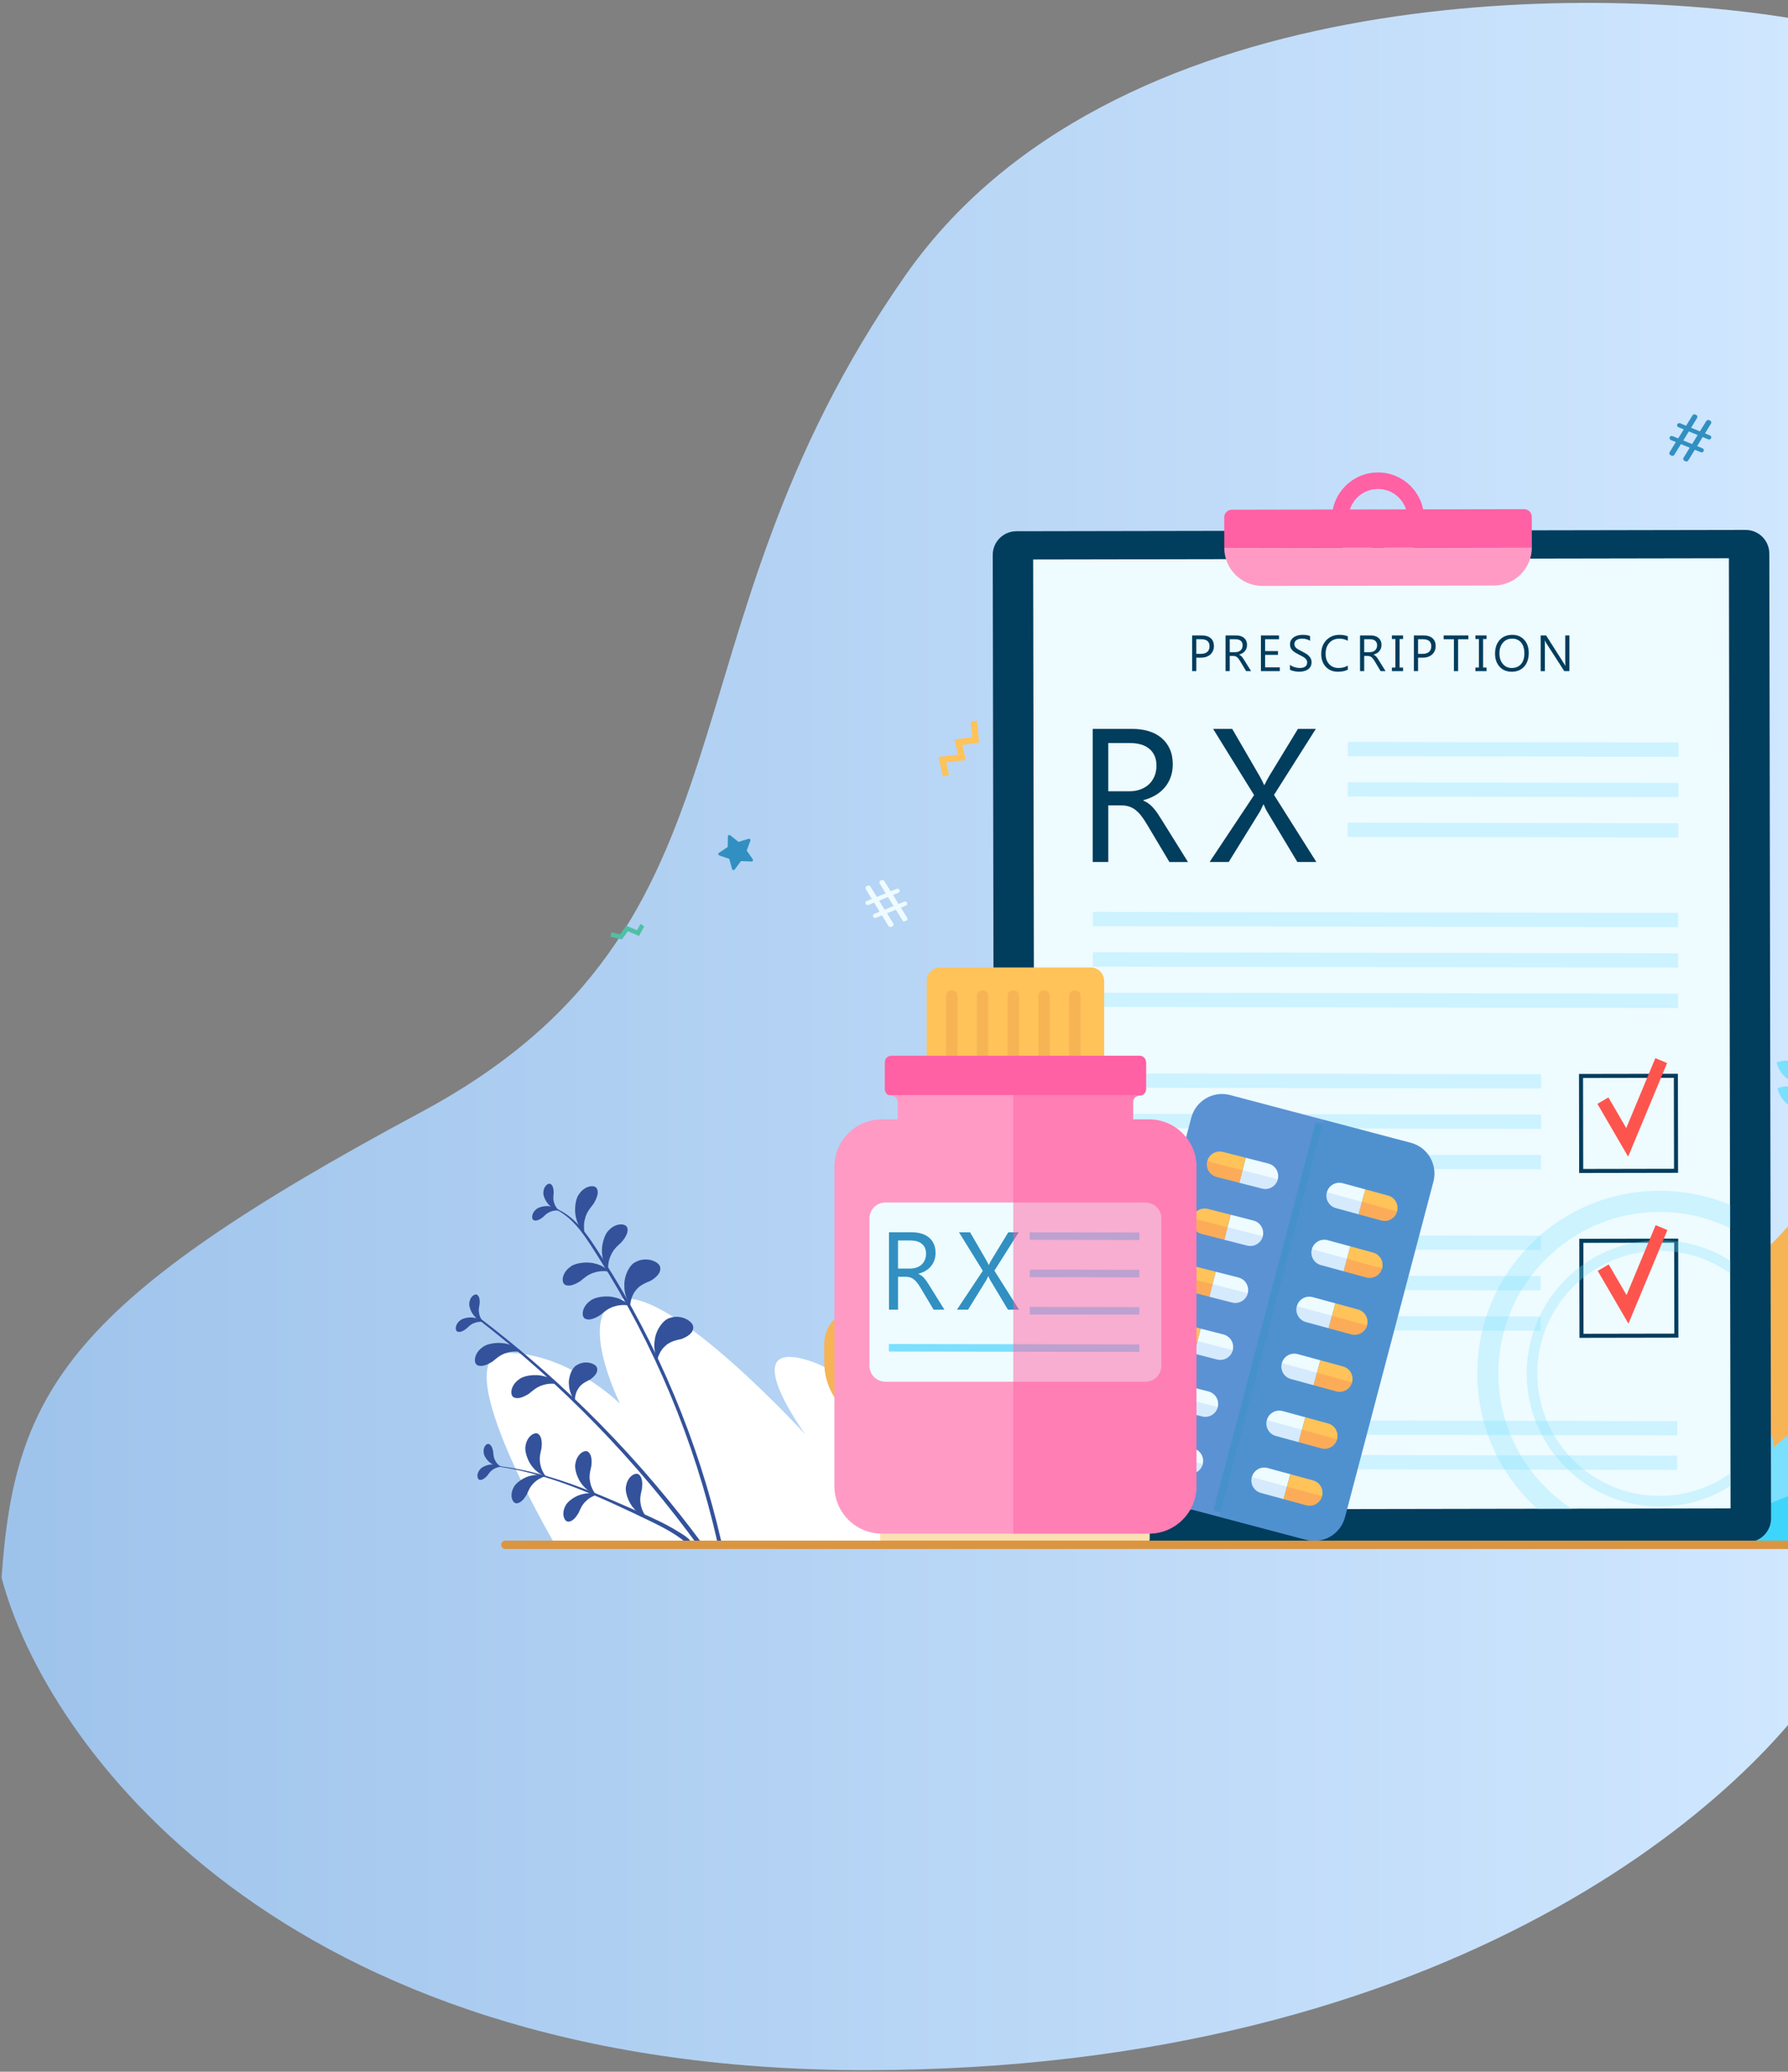 <svg width="561" height="650" viewBox="0 0 561 650" fill="none" xmlns="http://www.w3.org/2000/svg">
  <rect x="0" y="0" width="561" height="650" fill="#808080" stroke="none"/>
  <path
    d="M284 86.498C348 -5.102 497 -5.335 563.5 5.998L576 520.5C551.333 563.5 455.9 649.5 271.5 649.5C87.1 649.5 14 546.5 0.5 495C4.5 436 22 408 132 349C242 290 204 200.998 284 86.498Z"
    fill="url(#paint0_linear_2363_193)" />
  <g clip-path="url(#clip0_2363_193)">
    <path
      d="M315.223 484.203C309.145 476.313 275.822 434.035 254.096 426.99C230.113 419.214 252.717 450.1 252.717 450.1C252.717 450.1 210.17 403.503 194.558 407.706C180.244 411.557 194.558 440.439 194.558 440.439C194.558 440.439 178.439 424.446 158.889 424.446C139.339 424.446 172.18 481.168 173.925 484.203H315.223Z"
      fill="white" />
    <path
      d="M304.404 382.856L304.554 375.078C304.554 369.31 300.158 364.633 294.737 364.633C281.075 364.633 269.998 376.419 269.998 390.955V401.582C269.998 406.238 267.529 410.282 263.91 412.309C260.621 414.151 258.61 417.834 258.61 421.788V427.391C258.61 433.457 261.285 439.119 265.734 442.917C268.335 445.137 269.998 448.548 269.998 452.372V460.307C269.998 469.078 276.682 476.189 284.925 476.189H289.63C297.873 476.189 304.557 469.078 304.557 460.307C303.205 449.229 306.484 442.836 310.268 439.18C315.832 433.806 319.089 426.249 319.089 418.253V417.131C319.089 408.693 315.431 400.795 309.314 395.421C306.613 393.051 304.409 389.178 304.409 382.856H304.404Z"
      fill="#F7B455" />
    <path
      d="M187.821 394.555C205.205 421.745 217.892 451.953 225.145 484.042L226.336 483.723C219.112 452.304 206.51 422.152 189.155 394.99C185.123 388.677 180.766 381.188 173.216 378.725C173.071 378.678 173.015 378.9 173.152 378.952C180.049 381.555 184.045 388.653 187.819 394.555H187.821Z"
      fill="#33529B" />
    <path
      d="M220.955 485.166C201.529 458.709 177.912 434.256 149.831 412.989C149.552 412.778 149.172 413.266 149.454 413.483C176.088 433.987 199.649 458.2 219.476 485.562L220.952 485.166H220.955Z"
      fill="#33529B" />
    <path
      d="M186.232 377.689C185.784 378.348 184.071 380.067 183.568 382.326C182.891 384.47 183.426 387.151 183.483 387.056C183.613 387.109 181.502 385.322 180.843 382.479C179.989 379.753 180.587 375.97 181.649 374.716C183.483 371.884 186.688 371.596 187.31 372.969C187.972 374.334 187.134 376.189 186.232 377.689Z"
      fill="#33529B" />
    <path
      d="M182.074 401.963C182.722 401.501 184.406 399.753 186.649 399.204C188.776 398.486 191.461 398.967 191.369 399.025C191.424 399.154 189.598 397.074 186.746 396.47C184.008 395.667 180.242 396.34 179.011 397.43C176.22 399.323 175.996 402.538 177.38 403.135C178.755 403.768 180.592 402.894 182.071 401.963H182.074Z"
      fill="#33529B" />
    <path
      d="M188.349 412.599C188.997 412.137 190.681 410.39 192.924 409.841C195.048 409.123 197.736 409.603 197.644 409.661C197.699 409.791 195.873 407.711 193.021 407.106C190.283 406.304 186.517 406.977 185.286 408.067C182.495 409.96 182.271 413.175 183.655 413.771C185.031 414.405 186.867 413.531 188.346 412.599H188.349Z"
      fill="#33529B" />
    <path
      d="M165.963 437.275C166.611 436.813 168.295 435.066 170.538 434.517C172.662 433.799 175.35 434.279 175.258 434.337C175.314 434.467 173.487 432.387 170.636 431.782C167.897 430.98 164.131 431.653 162.9 432.743C160.109 434.636 159.885 437.851 161.269 438.447C162.645 439.081 164.482 438.207 165.96 437.275H165.963Z"
      fill="#33529B" />
    <path
      d="M154.528 427.181C155.176 426.719 156.86 424.972 159.103 424.423C161.227 423.705 163.915 424.185 163.823 424.244C163.878 424.373 162.052 422.293 159.2 421.688C156.462 420.886 152.696 421.559 151.465 422.649C148.674 424.542 148.45 427.757 149.834 428.353C151.209 428.987 153.046 428.113 154.525 427.181H154.528Z"
      fill="#33529B" />
    <path
      d="M195.014 389.728C194.468 390.308 192.505 391.734 191.653 393.885C190.649 395.894 190.755 398.628 190.826 398.544C190.944 398.618 189.142 396.519 188.939 393.605C188.525 390.778 189.711 387.136 190.958 386.067C193.216 383.559 196.426 383.781 196.824 385.235C197.262 386.687 196.142 388.389 195.016 389.728H195.014Z"
      fill="#33529B" />
    <path
      d="M204.243 401.793C203.466 402.205 200.754 402.954 199.389 404.987C197.844 406.798 197.646 409.891 197.749 409.828C197.894 409.96 195.815 406.842 195.904 403.503C195.712 400.17 197.689 396.617 199.433 395.957C202.659 394.13 206.789 395.759 207.126 397.554C207.516 399.362 205.861 400.779 204.243 401.79V401.793Z"
      fill="#33529B" />
    <path
      d="M213.955 420.064C213.119 420.341 210.32 420.621 208.634 422.395C206.807 423.918 206.093 426.938 206.206 426.893C206.328 427.048 204.802 423.625 205.45 420.349C205.822 417.029 208.365 413.861 210.194 413.505C213.681 412.246 217.476 414.55 217.51 416.377C217.592 418.224 215.721 419.343 213.955 420.067V420.064Z"
      fill="#33529B" />
    <path
      d="M185.215 432.791C184.606 433.172 182.442 433.934 181.449 435.666C180.295 437.226 180.31 439.755 180.392 439.699C180.519 439.8 178.65 437.382 178.531 434.66C178.186 431.96 179.591 428.956 180.972 428.32C183.491 426.649 186.944 427.739 187.321 429.181C187.74 430.63 186.475 431.876 185.215 432.789V432.791Z"
      fill="#33529B" />
    <path
      d="M170.251 381.968C170.614 381.667 171.534 380.558 172.836 380.136C174.062 379.618 175.672 379.785 175.622 379.824C175.661 379.898 174.489 378.747 172.776 378.515C171.12 378.161 168.923 378.724 168.243 379.423C166.674 380.666 166.682 382.577 167.526 382.868C168.366 383.182 169.415 382.585 170.251 381.97V381.968Z"
      fill="#33529B" />
    <path
      d="M173.735 374.203C173.719 374.676 173.403 376.083 173.864 377.374C174.201 378.662 175.319 379.839 175.316 379.773C175.398 379.76 173.774 379.533 172.544 378.316C171.252 377.218 170.356 375.133 170.493 374.166C170.517 372.163 172.035 371.004 172.781 371.495C173.542 371.97 173.711 373.166 173.732 374.203H173.735Z"
      fill="#33529B" />
    <path
      d="M146.292 416.905C146.655 416.604 147.575 415.496 148.877 415.073C150.103 414.556 151.716 414.722 151.663 414.762C151.702 414.836 150.53 413.685 148.816 413.453C147.161 413.099 144.963 413.661 144.283 414.361C142.715 415.604 142.723 417.515 143.567 417.805C144.407 418.119 145.456 417.523 146.292 416.905Z"
      fill="#33529B" />
    <path
      d="M150.495 409.07C150.44 409.54 150.01 410.915 150.366 412.24C150.598 413.552 151.613 414.817 151.618 414.751C151.7 414.743 150.1 414.384 148.975 413.069C147.778 411.871 147.056 409.717 147.269 408.764C147.457 406.769 149.064 405.737 149.768 406.288C150.49 406.824 150.559 408.03 150.495 409.068V409.07Z"
      fill="#33529B" />
    <path
      d="M153.913 459.846C171.663 461.794 188.196 469.641 204.111 477.296C214.843 482.457 214.303 483.927 216.487 484.695C216.841 484.819 217.196 484.434 217.022 484.093C216.182 482.425 213.976 481.295 212.442 480.337C210.655 479.221 208.792 478.233 206.897 477.312C202.846 475.343 198.69 473.569 194.56 471.772C186.161 468.116 177.625 464.679 168.749 462.351C163.883 461.076 158.934 460.155 153.921 459.703C153.829 459.696 153.816 459.838 153.911 459.849L153.913 459.846Z"
      fill="#33529B" />
    <path
      d="M169.911 454.334C169.795 455.062 169.036 457.182 169.505 459.272C169.782 461.336 171.287 463.372 171.297 463.271C171.426 463.266 168.951 462.601 167.281 460.479C165.491 458.531 164.5 455.123 164.898 453.653C165.32 450.554 167.892 449.047 168.954 449.952C170.045 450.834 170.074 452.721 169.911 454.334Z"
      fill="#33529B" />
    <path
      d="M185.547 459.939C185.431 460.668 184.672 462.787 185.141 464.878C185.418 466.942 186.923 468.977 186.933 468.877C187.062 468.871 184.588 468.206 182.917 466.084C181.127 464.136 180.136 460.728 180.534 459.258C180.956 456.159 183.528 454.652 184.59 455.557C185.681 456.439 185.71 458.326 185.547 459.939Z"
      fill="#33529B" />
    <path
      d="M201.436 467.033C201.32 467.761 200.561 469.881 201.03 471.972C201.307 474.036 202.812 476.071 202.823 475.97C202.952 475.965 200.477 475.3 198.806 473.178C197.017 471.23 196.026 467.822 196.424 466.352C196.845 463.253 199.418 461.746 200.48 462.651C201.571 463.533 201.6 465.42 201.436 467.033Z"
      fill="#33529B" />
    <path
      d="M165.243 468.963C165.565 468.362 166.187 466.377 167.697 465.097C169.052 463.732 171.294 463.072 171.247 463.151C171.339 463.228 169.147 462.336 166.73 462.964C164.324 463.399 161.699 465.358 161.172 466.662C159.754 469.183 160.811 471.73 162.099 471.656C163.396 471.616 164.469 470.241 165.246 468.961L165.243 468.963Z"
      fill="#33529B" />
    <path
      d="M181.507 474.733C181.828 474.131 182.45 472.146 183.961 470.866C185.315 469.501 187.558 468.841 187.51 468.921C187.603 468.997 185.41 468.105 182.993 468.733C180.59 469.169 177.962 471.127 177.435 472.431C176.02 474.952 177.074 477.499 178.363 477.425C179.659 477.386 180.732 476.011 181.51 474.73L181.507 474.733Z"
      fill="#33529B" />
    <path
      d="M152.854 463.029C153.136 462.694 153.787 461.53 154.904 460.926C155.935 460.247 157.432 460.128 157.39 460.173C157.437 460.234 156.177 459.381 154.578 459.458C153.01 459.413 151.101 460.295 150.598 461.044C149.375 462.438 149.705 464.18 150.522 464.304C151.341 464.449 152.195 463.729 152.854 463.029Z"
      fill="#33529B" />
    <path
      d="M154.73 455.372C154.794 455.805 154.741 457.138 155.379 458.239C155.903 459.358 157.116 460.242 157.105 460.181C157.176 460.155 155.658 460.221 154.335 459.318C152.975 458.534 151.81 456.784 151.773 455.881C151.46 454.052 152.648 452.74 153.41 453.065C154.185 453.369 154.535 454.432 154.73 455.375V455.372Z"
      fill="#33529B" />
    <path
      d="M557.52 392.79C566.884 377.721 568.631 359.521 568.447 346.909C568.249 333.218 565.795 322.966 565.769 322.863L566.446 322.617C566.47 322.72 568.945 333.046 569.145 346.83C569.332 359.566 567.564 377.953 558.087 393.21L557.517 392.79H557.52Z"
      fill="#7BE0FD" />
    <path
      d="M564.204 333.759C562.008 332.55 559.552 332.481 557.449 333.355C558.005 335.693 559.481 337.792 561.676 339.001C563.872 340.21 566.328 340.278 568.431 339.405C567.875 337.069 566.399 334.968 564.204 333.759Z"
      fill="#7BE0FD" />
    <path
      d="M564.446 341.852C562.251 340.643 559.795 340.575 557.691 341.449C558.247 343.787 559.723 345.886 561.919 347.095C564.114 348.304 566.57 348.372 568.673 347.498C568.117 345.162 566.641 343.061 564.446 341.852Z"
      fill="#7BE0FD" />
    <path
      d="M491.699 483.832C491.699 483.832 502.86 414.26 508.253 406.68C515.703 396.203 524.967 428.348 525.42 425.523C529.687 398.843 528.793 365.191 548.752 360.091C560.098 357.193 548.001 385.222 549.411 392.447C550.821 399.669 569.693 373.883 581.316 360.241C592.938 346.6 600.057 354.125 593.318 370.676C586.803 386.679 563.2 405.431 568.484 407.039C573.768 408.646 603.393 386.349 607.858 394.566C613.331 404.642 567.696 422.425 572.273 424.431C576.851 426.437 598.594 417.006 598.594 425.03C598.594 433.054 568.552 435.06 569.335 438.531C570.6 444.151 589.47 429.765 590.946 437.56C592.453 445.534 565.329 446.139 566.275 452.373C566.821 455.958 573.652 452.207 574.888 457.132C577.705 468.366 534.963 484.112 534.963 484.112L491.702 483.834L491.699 483.832Z"
      fill="#F7B455" />
    <path
      d="M525.894 483.829C525.894 483.829 542.501 457.286 550.631 452.183C559.294 446.746 552.913 462.668 552.913 462.668C552.913 462.668 570.426 441.01 575.478 445.254C580.533 449.499 576.108 454.599 576.108 454.599C576.108 454.599 592.09 449.536 595.086 455.393C599.69 464.389 573.37 472.4 573.37 472.4C573.37 472.4 584.723 472.073 582.747 478.239C579.764 487.538 525.894 483.832 525.894 483.832V483.829Z"
      fill="#3ED5FC" />
    <path
      d="M595.09 455.392C592.093 449.537 576.112 454.597 576.112 454.597C576.112 454.597 580.536 449.495 575.482 445.253C570.427 441.009 556.345 454.244 556.345 454.244C556.345 454.244 557.653 443.517 547.042 453.138C539.463 460.009 525.898 483.828 525.898 483.828L595.09 455.389V455.392Z"
      fill="#7BE0FD" />
    <path
      d="M518.99 426.419L518.188 425.949C530.583 403.922 533.06 378.632 532.955 361.298C532.842 342.485 529.748 328.715 529.716 328.578L530.644 328.234C530.675 328.372 533.793 342.235 533.909 361.158C534.017 378.64 531.516 404.154 518.99 426.416V426.419Z"
      fill="#50BFA5" />
    <path
      d="M526.751 325.49C527.017 329.722 528.73 333.114 531.216 335.046C533.377 331.854 534.61 327.665 534.341 323.434C534.072 319.203 532.362 315.811 529.877 313.879C527.716 317.07 526.482 321.259 526.751 325.49Z"
      fill="#50BFA5" />
    <path
      d="M534.937 334.464C532.834 338.37 532.159 342.636 532.794 346.21C535.975 345.057 539.069 342.322 541.17 338.418C543.273 334.511 543.948 330.246 543.312 326.672C540.131 327.825 537.037 330.56 534.937 334.464Z"
      fill="#50BFA5" />
    <path
      d="M539.528 345.55C536.291 348.163 534.08 351.9 533.213 355.688C536.265 356.314 539.86 355.369 543.096 352.758C546.333 350.145 548.544 346.408 549.411 342.62C546.359 341.994 542.764 342.939 539.528 345.55Z"
      fill="#50BFA5" />
    <path
      d="M536.484 365.686C535.061 366.678 534.033 368.18 533.561 369.751C534.813 370.12 536.334 369.843 537.757 368.851C539.18 367.858 540.208 366.356 540.68 364.786C539.428 364.416 537.907 364.693 536.484 365.686Z"
      fill="#50BFA5" />
    <path
      d="M535.793 373.115C534.37 374.108 533.342 375.61 532.871 377.18C534.122 377.55 535.643 377.273 537.066 376.28C538.489 375.288 539.517 373.786 539.989 372.215C538.737 371.846 537.217 372.123 535.793 373.115Z"
      fill="#50BFA5" />
    <path
      d="M527.573 343.826C524.719 342.464 521.514 342.707 518.758 344.196C519.459 347.334 521.364 350.021 524.218 351.383C527.073 352.745 530.277 352.503 533.034 351.016C532.333 347.878 530.427 345.191 527.573 343.829V343.826Z"
      fill="#50BFA5" />
    <path
      d="M527.803 354.924C524.951 353.562 521.744 353.805 518.987 355.293C519.688 358.432 521.593 361.119 524.448 362.481C527.299 363.843 530.507 363.6 533.263 362.111C532.562 358.973 530.657 356.286 527.803 354.924Z"
      fill="#50BFA5" />
    <path
      d="M529.463 370.72C527.605 369.834 525.518 369.992 523.726 370.961C524.181 373.004 525.423 374.754 527.278 375.641C529.136 376.528 531.223 376.369 533.016 375.4C532.56 373.357 531.318 371.61 529.463 370.72Z"
      fill="#50BFA5" />
    <path
      d="M229.7 272.661L228.809 269.467L225.678 268.392C225.323 268.271 225.259 267.791 225.573 267.582L228.33 265.745L228.382 262.43C228.388 262.052 228.825 261.846 229.12 262.079L231.716 264.137L234.881 263.163C235.242 263.053 235.572 263.404 235.443 263.757L234.288 266.867L236.191 269.58C236.407 269.889 236.178 270.314 235.801 270.298L232.494 270.161L230.504 272.811C230.277 273.112 229.803 273.025 229.703 272.661H229.7Z"
      fill="#3190C1" />
    <path
      d="M200.965 289.883L199.873 291.862L196.497 290.456L194.545 293.156L191.848 292.517L191.524 293.884L195.132 294.74L196.982 292.182L200.495 293.644L202.135 290.664L200.965 289.883Z"
      fill="#50BFA5" />
    <path
      d="M303.008 238.461L296.886 239.174L297.745 243.194L295.824 243.606L294.512 237.469L300.597 236.758L299.506 232.049L305.051 231.302L304.595 226.308L306.553 226.129L307.18 233.002L301.909 233.712L303.008 238.461Z"
      fill="#FFC359" />
    <path
      d="M284.304 288.904L283.964 289.041C283.661 289.165 283.316 289.049 283.145 288.772L281.081 285.417L278.317 286.541L280.262 289.706C280.478 290.057 280.328 290.522 279.943 290.678L279.603 290.815C279.3 290.936 278.954 290.823 278.783 290.546L276.72 287.191L274.811 287.967C274.469 288.107 274.081 287.94 273.942 287.597C273.802 287.254 273.968 286.866 274.311 286.726L275.979 286.048L274.266 283.194L272.466 283.926C272.123 284.066 271.736 283.899 271.596 283.556C271.457 283.213 271.623 282.825 271.965 282.685L273.528 282.052L271.649 278.982C271.433 278.631 271.586 278.169 271.968 278.013L272.287 277.884C272.587 277.762 272.932 277.873 273.104 278.15L275.122 281.405L277.887 280.28L276.008 277.211C275.792 276.86 275.945 276.398 276.327 276.242L276.619 276.123C276.92 276.002 277.265 276.113 277.436 276.39L279.455 279.644L281.363 278.868C281.706 278.728 282.093 278.895 282.233 279.238C282.373 279.581 282.207 279.969 281.864 280.109L280.196 280.787L281.935 283.627L283.735 282.896C284.078 282.756 284.465 282.923 284.605 283.266C284.745 283.609 284.579 283.997 284.236 284.137L282.673 284.77L284.618 287.935C284.834 288.286 284.684 288.751 284.299 288.907L284.304 288.904ZM280.341 284.274L278.601 281.434L275.837 282.558L277.576 285.399L280.341 284.274Z"
      fill="#EEFBFF" />
    <path
      d="M523.865 141.861L525.81 138.696L524.247 138.063C523.905 137.923 523.741 137.535 523.878 137.192C524.018 136.848 524.405 136.685 524.748 136.822L526.548 137.553L528.288 134.713L526.619 134.035C526.277 133.895 526.113 133.507 526.25 133.164C526.39 132.82 526.777 132.657 527.12 132.794L529.028 133.57L531.047 130.315C531.218 130.038 531.563 129.927 531.864 130.049L532.154 130.168C532.536 130.323 532.689 130.785 532.473 131.136L530.594 134.206L533.358 135.331L535.377 132.076C535.548 131.799 535.894 131.688 536.194 131.809L536.513 131.939C536.895 132.095 537.048 132.556 536.832 132.908L534.953 135.977L536.515 136.611C536.858 136.751 537.022 137.139 536.884 137.482C536.745 137.825 536.357 137.989 536.015 137.851L534.215 137.12L532.502 139.974L534.17 140.652C534.513 140.792 534.676 141.18 534.539 141.523C534.399 141.866 534.012 142.03 533.669 141.893L531.761 141.117L529.698 144.472C529.526 144.749 529.181 144.862 528.878 144.741L528.538 144.603C528.156 144.448 528.003 143.986 528.219 143.632L530.164 140.467L527.399 139.343L525.336 142.698C525.165 142.975 524.819 143.088 524.516 142.967L524.176 142.83C523.794 142.674 523.641 142.212 523.857 141.858L523.865 141.861ZM530.912 139.327L532.652 136.487L529.887 135.362L528.148 138.203L530.912 139.327Z"
      fill="#3190C1" />
    <path
      d="M318.886 166.677L547.703 166.266C551.801 166.258 555.132 169.581 555.138 173.685L555.683 476.39C555.691 480.494 552.373 483.831 548.275 483.836L319.458 484.248C315.36 484.256 312.029 480.932 312.023 476.828L311.478 174.124C311.47 170.019 314.788 166.685 318.886 166.677Z"
      fill="#013D5D" />
    <path d="M542.458 175.154L324.162 175.535L324.681 473.633L542.977 473.251L542.458 175.154Z" fill="#EEFBFF" />
    <path
      d="M480.612 162.173C480.612 160.832 479.523 159.747 478.185 159.75L386.528 159.916C385.189 159.916 384.106 161.006 384.109 162.347L384.127 171.889L480.633 171.715L480.614 162.173H480.612Z"
      fill="#FF61A4" />
    <path
      d="M432.333 148.23C424.35 148.244 417.89 154.74 417.903 162.735C417.919 170.73 424.402 177.2 432.385 177.187C440.368 177.173 446.828 170.677 446.814 162.682C446.799 154.687 440.315 148.217 432.333 148.23ZM432.375 171.992C427.254 172 423.098 167.85 423.087 162.724C423.077 157.596 427.222 153.433 432.34 153.423C437.461 153.412 441.617 157.564 441.628 162.69C441.638 167.819 437.493 171.981 432.375 171.992Z"
      fill="#FF61A4" />
    <path
      d="M479.128 159.94C479.998 160.307 480.609 161.168 480.612 162.173L480.63 171.715L384.125 171.89C384.138 178.499 389.496 183.849 396.098 183.836L468.702 183.704C475.301 183.691 480.643 178.325 480.63 171.713L480.612 162.171C480.612 161.165 479.998 160.304 479.128 159.938V159.94Z"
      fill="#FF9AC5" />
    <path
      d="M386.526 159.914C385.69 159.914 384.952 160.342 384.517 160.988C384.952 160.342 385.687 159.917 386.526 159.914Z"
      fill="#9BC1F9" />
    <path
      d="M384.214 161.623C384.262 161.47 384.322 161.325 384.396 161.188C384.322 161.325 384.259 161.47 384.214 161.623Z"
      fill="#9BC1F9" />
    <path
      d="M526.511 367.976L495.478 368.031L495.423 336.95L526.456 336.895L526.511 367.976ZM496.746 366.759L525.241 366.706L525.188 338.167L496.693 338.217L496.743 366.756L496.746 366.759Z"
      fill="#013D5D" />
    <path
      d="M526.606 419.69L495.573 419.746L495.518 388.665L526.551 388.609L526.606 419.69ZM496.841 418.474L525.336 418.423L525.286 389.884L496.791 389.934L496.841 418.474Z"
      fill="#013D5D" />
    <path opacity="0.3" d="M422.898 237.248L526.638 237.43L526.646 232.956L422.906 232.774L422.898 237.248Z"
      fill="#7BE0FD" />
    <path opacity="0.3" d="M422.875 249.92L526.615 250.102L526.623 245.627L422.883 245.446L422.875 249.92Z"
      fill="#7BE0FD" />
    <path opacity="0.3" d="M422.853 262.588L526.593 262.77L526.6 258.295L422.861 258.114L422.853 262.588Z"
      fill="#7BE0FD" />
    <path opacity="0.3" d="M342.918 290.589L526.539 290.91L526.546 286.436L342.926 286.115L342.918 290.589Z"
      fill="#7BE0FD" />
    <path opacity="0.3" d="M342.895 303.257L526.516 303.578L526.524 299.104L342.903 298.783L342.895 303.257Z"
      fill="#7BE0FD" />
    <path opacity="0.3" d="M342.87 315.925L526.491 316.246L526.498 311.772L342.877 311.451L342.87 315.925Z"
      fill="#7BE0FD" />
    <path opacity="0.3" d="M343.016 341.258L483.526 341.504L483.534 337.03L343.024 336.784L343.016 341.258Z"
      fill="#7BE0FD" />
    <path opacity="0.3" d="M342.996 353.93L483.506 354.176L483.514 349.702L343.004 349.456L342.996 353.93Z"
      fill="#7BE0FD" />
    <path opacity="0.3" d="M342.968 366.598L483.478 366.844L483.486 362.37L342.976 362.124L342.968 366.598Z"
      fill="#7BE0FD" />
    <path opacity="0.3" d="M342.923 391.93L483.433 392.176L483.441 387.702L342.931 387.456L342.923 391.93Z"
      fill="#7BE0FD" />
    <path opacity="0.3" d="M342.9 404.602L483.41 404.848L483.418 400.374L342.908 400.128L342.9 404.602Z"
      fill="#7BE0FD" />
    <path opacity="0.3" d="M342.877 417.27L483.387 417.516L483.395 413.042L342.885 412.796L342.877 417.27Z"
      fill="#7BE0FD" />
    <path opacity="0.3" d="M342.813 450.023L526.242 450.344L526.25 445.87L342.821 445.549L342.813 450.023Z"
      fill="#7BE0FD" />
    <path opacity="0.3" d="M342.795 460.863L526.224 461.184L526.232 456.71L342.803 456.389L342.795 460.863Z"
      fill="#7BE0FD" />
    <path
      d="M510.843 362.894L501.205 346.336L504.653 344.322L510.248 353.932L519.38 331.992L523.064 333.531L510.843 362.894Z"
      fill="#FE544E" />
    <g style="mix-blend-mode:multiply" opacity="0.3">
      <path
        d="M520.816 373.621C528.54 373.634 536.025 375.173 542.935 378.09L542.922 385.375C536.241 382.092 528.736 380.239 520.805 380.225C492.909 380.175 470.17 402.865 470.12 430.808C470.088 448.709 479.376 464.491 493.394 473.532L482.501 473.513C481.719 472.809 480.952 472.08 480.203 471.328C469.422 460.49 463.497 446.096 463.526 430.797C463.552 415.498 469.527 401.126 480.348 390.324C491.17 379.526 505.541 373.592 520.816 373.621Z"
        fill="#7BE0FD" />
    </g>
    <g style="mix-blend-mode:multiply" opacity="0.3">
      <path
        d="M520.787 389.148C528.909 389.164 536.494 391.519 542.904 395.573L542.896 399.54C536.647 395.093 529.015 392.469 520.782 392.453C499.616 392.416 482.364 409.632 482.325 430.83C482.288 452.028 499.477 469.307 520.642 469.347C528.875 469.363 536.515 466.765 542.783 462.339L542.775 466.306C536.352 470.337 528.759 472.665 520.637 472.649C497.653 472.607 478.986 453.845 479.028 430.825C479.07 407.805 497.803 389.109 520.787 389.151V389.148Z"
        fill="#7BE0FD" />
    </g>
    <path
      d="M510.938 415.288L501.3 398.73L504.747 396.716L510.343 406.327L519.474 384.387L523.159 385.926L510.938 415.288Z"
      fill="#FE544E" />
    <path
      d="M375.348 206.337V210.568H374.039V199.371H377.109C378.305 199.371 379.231 199.664 379.889 200.245C380.546 200.828 380.875 201.649 380.875 202.713C380.875 203.777 380.509 204.645 379.779 205.321C379.049 205.996 378.063 206.337 376.819 206.337H375.346H375.348ZM375.348 200.559V205.149H376.722C377.626 205.149 378.316 204.943 378.79 204.529C379.265 204.114 379.505 203.531 379.505 202.776C379.505 201.298 378.632 200.559 376.885 200.559H375.348Z"
      fill="#013D5D" />
    <path
      d="M392.542 210.567H390.982L389.111 207.428C388.94 207.138 388.774 206.887 388.613 206.681C388.452 206.476 388.286 206.309 388.117 206.177C387.949 206.048 387.767 205.953 387.572 205.892C387.377 205.832 387.158 205.802 386.913 205.802H385.838V210.564H384.528V199.367H387.864C388.352 199.367 388.802 199.428 389.216 199.552C389.63 199.673 389.988 199.861 390.292 200.109C390.595 200.36 390.834 200.671 391.006 201.043C391.177 201.416 391.264 201.851 391.264 202.353C391.264 202.743 391.206 203.1 391.087 203.427C390.972 203.752 390.805 204.042 390.589 204.298C390.373 204.554 390.115 204.77 389.809 204.95C389.506 205.129 389.164 205.269 388.784 205.367V205.399C388.971 205.483 389.135 205.578 389.272 205.684C389.409 205.789 389.54 205.916 389.664 206.061C389.788 206.206 389.912 206.373 390.033 206.557C390.155 206.742 390.292 206.956 390.442 207.201L392.54 210.567H392.542ZM385.838 200.558V204.617H387.614C387.941 204.617 388.244 204.567 388.523 204.469C388.8 204.372 389.042 204.229 389.245 204.045C389.448 203.86 389.606 203.633 389.72 203.366C389.833 203.097 389.891 202.799 389.891 202.463C389.891 201.864 389.699 201.397 389.311 201.062C388.924 200.727 388.365 200.558 387.632 200.558H385.84H385.838Z"
      fill="#013D5D" />
    <path
      d="M401.553 210.568H395.628V199.371H401.305V200.559H396.938V204.283H400.976V205.463H396.938V209.383H401.553V210.571V210.568Z"
      fill="#013D5D" />
    <path
      d="M404.731 210.117V208.57C404.908 208.726 405.119 208.866 405.366 208.992C405.614 209.116 405.872 209.222 406.147 209.309C406.421 209.396 406.695 209.462 406.969 209.507C407.243 209.554 407.499 209.578 407.733 209.578C408.54 209.578 409.14 209.428 409.538 209.13C409.936 208.831 410.134 208.398 410.134 207.836C410.134 207.535 410.068 207.271 409.936 207.047C409.805 206.823 409.62 206.619 409.386 206.435C409.151 206.25 408.874 206.073 408.555 205.904C408.237 205.735 407.891 205.556 407.522 205.368C407.132 205.17 406.769 204.97 406.431 204.766C406.094 204.563 405.799 204.339 405.551 204.096C405.301 203.85 405.106 203.573 404.963 203.264C404.821 202.956 404.75 202.591 404.75 202.174C404.75 201.665 404.86 201.221 405.084 200.844C405.308 200.466 405.601 200.155 405.965 199.909C406.328 199.664 406.742 199.482 407.209 199.363C407.675 199.244 408.147 199.184 408.632 199.184C409.733 199.184 410.537 199.316 411.041 199.582V201.058C410.379 200.601 409.533 200.371 408.5 200.371C408.213 200.371 407.928 200.4 407.644 200.461C407.356 200.522 407.103 200.62 406.879 200.754C406.655 200.889 406.473 201.063 406.334 201.277C406.194 201.491 406.123 201.749 406.123 202.058C406.123 202.346 406.176 202.591 406.284 202.8C406.389 203.008 406.547 203.198 406.755 203.37C406.964 203.542 407.217 203.708 407.514 203.869C407.812 204.03 408.157 204.207 408.547 204.399C408.948 204.597 409.328 204.806 409.686 205.025C410.044 205.244 410.358 205.487 410.63 205.751C410.898 206.017 411.114 206.31 411.273 206.632C411.431 206.955 411.51 207.324 411.51 207.741C411.51 208.293 411.402 208.76 411.186 209.143C410.969 209.525 410.68 209.837 410.313 210.074C409.947 210.315 409.525 210.486 409.046 210.594C408.569 210.7 408.063 210.756 407.533 210.756C407.356 210.756 407.138 210.742 406.877 210.713C406.616 210.684 406.352 210.642 406.081 210.589C405.809 210.534 405.554 210.468 405.314 210.386C405.071 210.304 404.879 210.214 404.734 210.117H404.731Z"
      fill="#013D5D" />
    <path
      d="M422.892 210.101C422.065 210.539 421.037 210.756 419.806 210.756C418.217 210.756 416.941 210.243 415.985 209.217C415.028 208.19 414.551 206.846 414.551 205.181C414.551 203.391 415.089 201.942 416.164 200.839C417.239 199.735 418.604 199.184 420.257 199.184C421.316 199.184 422.197 199.337 422.892 199.646V201.044C422.091 200.596 421.208 200.374 420.241 200.374C418.958 200.374 417.917 200.804 417.118 201.662C416.319 202.52 415.922 203.668 415.922 205.107C415.922 206.545 416.293 207.556 417.039 208.367C417.785 209.177 418.763 209.581 419.975 209.581C421.098 209.581 422.07 209.33 422.89 208.831V210.104L422.892 210.101Z"
      fill="#013D5D" />
    <path
      d="M434.734 210.567H433.173L431.302 207.428C431.131 207.138 430.965 206.887 430.804 206.681C430.643 206.476 430.477 206.309 430.309 206.177C430.14 206.048 429.958 205.953 429.763 205.892C429.568 205.832 429.349 205.802 429.104 205.802H428.029V210.564H426.719V199.367H430.056C430.543 199.367 430.994 199.428 431.408 199.552C431.821 199.673 432.18 199.861 432.483 200.109C432.786 200.36 433.026 200.671 433.197 201.043C433.368 201.416 433.455 201.851 433.455 202.353C433.455 202.743 433.397 203.1 433.279 203.427C433.163 203.752 432.994 204.042 432.781 204.298C432.565 204.554 432.306 204.77 432.001 204.95C431.697 205.129 431.355 205.269 430.975 205.367V205.399C431.162 205.483 431.326 205.578 431.463 205.684C431.6 205.789 431.732 205.916 431.856 206.061C431.979 206.206 432.103 206.373 432.225 206.557C432.346 206.742 432.483 206.956 432.633 207.201L434.731 210.567H434.734ZM428.029 200.558V204.617H429.805C430.132 204.617 430.435 204.567 430.714 204.469C430.994 204.372 431.234 204.229 431.437 204.045C431.639 203.86 431.798 203.633 431.914 203.366C432.027 203.097 432.085 202.799 432.085 202.463C432.085 201.864 431.89 201.397 431.505 201.062C431.118 200.727 430.559 200.558 429.824 200.558H428.032H428.029Z"
      fill="#013D5D" />
    <path
      d="M440.218 199.371V200.496H439.127V209.444H440.218V210.568H436.726V209.444H437.817V200.496H436.726V199.371H440.218Z"
      fill="#013D5D" />
    <path
      d="M444.925 206.337V210.568H443.615V199.371H446.685C447.882 199.371 448.807 199.664 449.466 200.245C450.122 200.828 450.451 201.649 450.451 202.713C450.451 203.777 450.085 204.645 449.355 205.321C448.625 205.996 447.639 206.337 446.395 206.337H444.922H444.925ZM444.925 200.559V205.149H446.298C447.202 205.149 447.892 204.943 448.367 204.529C448.841 204.114 449.081 203.531 449.081 202.776C449.081 201.298 448.209 200.559 446.461 200.559H444.925Z"
      fill="#013D5D" />
    <path d="M460.717 200.559H457.488V210.568H456.178V200.559H452.958V199.371H460.714V200.559H460.717Z"
      fill="#013D5D" />
    <path
      d="M466.42 199.371V200.496H465.329V209.444H466.42V210.568H462.928V209.444H464.019V200.496H462.928V199.371H466.42Z"
      fill="#013D5D" />
    <path
      d="M474.324 210.756C472.737 210.756 471.469 210.233 470.515 209.185C469.561 208.14 469.084 206.778 469.084 205.102C469.084 203.301 469.569 201.863 470.542 200.791C471.514 199.719 472.837 199.184 474.511 199.184C476.055 199.184 477.299 199.704 478.24 200.746C479.183 201.786 479.655 203.148 479.655 204.83C479.655 206.656 479.173 208.1 478.206 209.164C477.238 210.225 475.944 210.756 474.324 210.756ZM474.418 200.371C473.243 200.371 472.289 200.796 471.556 201.644C470.824 202.491 470.457 203.605 470.457 204.985C470.457 206.366 470.816 207.475 471.53 208.317C472.244 209.159 473.177 209.578 474.326 209.578C475.552 209.578 476.519 209.177 477.225 208.375C477.932 207.572 478.285 206.45 478.285 205.009C478.285 203.568 477.942 202.388 477.257 201.58C476.572 200.773 475.626 200.369 474.418 200.369V200.371Z"
      fill="#013D5D" />
    <path
      d="M492.416 210.569H490.811L485.058 201.645C484.913 201.421 484.792 201.186 484.699 200.943H484.652C484.694 201.183 484.715 201.695 484.715 202.482V210.572H483.405V199.375H485.105L490.703 208.16C490.938 208.524 491.088 208.775 491.156 208.909H491.188C491.135 208.587 491.109 208.038 491.109 207.262V199.375H492.419V210.572L492.416 210.569Z"
      fill="#013D5D" />
    <path
      d="M372.731 270.455H366.915L359.936 258.748C359.296 257.661 358.676 256.734 358.076 255.966C357.475 255.201 356.858 254.572 356.228 254.087C355.598 253.601 354.921 253.247 354.193 253.023C353.466 252.799 352.646 252.688 351.737 252.688H347.726V270.452H342.843V228.691H355.287C357.108 228.691 358.79 228.921 360.332 229.375C361.873 229.832 363.209 230.526 364.343 231.458C365.476 232.389 366.364 233.551 367.005 234.937C367.645 236.325 367.964 237.951 367.964 239.815C367.964 241.272 367.745 242.605 367.31 243.819C366.873 245.033 366.253 246.115 365.45 247.066C364.646 248.016 363.676 248.826 362.543 249.497C361.409 250.167 360.134 250.687 358.719 251.054V251.17C359.417 251.482 360.023 251.835 360.537 252.234C361.051 252.632 361.541 253.102 362.005 253.646C362.472 254.19 362.93 254.807 363.386 255.496C363.842 256.185 364.351 256.988 364.912 257.898L372.734 270.45L372.731 270.455ZM347.726 233.121V248.264H354.354C355.574 248.264 356.705 248.079 357.741 247.71C358.777 247.34 359.675 246.812 360.432 246.123C361.188 245.434 361.778 244.59 362.205 243.589C362.632 242.589 362.846 241.47 362.846 240.226C362.846 237.993 362.124 236.251 360.679 235C359.235 233.749 357.148 233.121 354.415 233.121H347.729H347.726Z"
      fill="#013D5D" />
    <path
      d="M413.02 270.453H407.058L397.463 254.466C397.173 253.98 396.851 253.291 396.503 252.399H396.387C396.192 252.845 395.863 253.534 395.399 254.466L385.513 270.453H379.523L393.48 249.458L380.63 228.695H386.62L395.138 243.371C395.7 244.343 396.195 245.314 396.622 246.283H396.738C397.357 245.003 397.9 243.992 398.367 243.255L407.235 228.695H412.846L399.732 249.4L413.02 270.453Z"
      fill="#013D5D" />
    <path
      d="M409.805 483.119L353.137 468.139C347.81 466.732 344.629 461.263 346.037 455.928L373.77 350.683C375.177 345.348 380.635 342.162 385.962 343.572L442.629 358.552C447.956 359.958 451.137 365.428 449.729 370.762L421.996 476.005C420.592 481.339 415.131 484.525 409.805 483.116V483.119Z"
      fill="#5B92D4" />
    <g style="mix-blend-mode:multiply" opacity="0.3">
      <path
        d="M442.914 358.629L415.387 351.352L382.562 475.919L410.089 483.196C415.26 484.563 420.589 481.348 421.994 476.019L449.729 370.758C451.134 365.426 448.082 359.999 442.911 358.632L442.914 358.629Z"
        fill="#3190C1" />
    </g>
    <g style="mix-blend-mode:multiply" opacity="0.5">
      <path d="M412.789 352.128L380.704 473.926L382.954 474.52L415.039 352.722L412.789 352.128Z" fill="#3190C1" />
    </g>
    <path
      d="M428.398 373.169L421.277 371.229C419.124 370.643 416.905 371.915 416.319 374.071C415.734 376.228 417.005 378.45 419.158 379.036L426.279 380.977L428.398 373.169Z"
      fill="#EEFBFF" />
    <path
      d="M428.398 373.168L426.279 380.976L433.4 382.916C435.553 383.502 437.772 382.23 438.357 380.073C438.942 377.917 437.672 375.694 435.519 375.108L428.398 373.168Z"
      fill="#FFC359" />
    <g style="mix-blend-mode:multiply" opacity="0.3">
      <path
        d="M427.338 377.072L416.319 374.07C415.734 376.227 417.005 378.449 419.158 379.035L426.279 380.975L427.338 377.072Z"
        fill="#9BC1F9" />
    </g>
    <g style="mix-blend-mode:multiply" opacity="0.3">
      <path
        d="M438.355 380.075L427.336 377.074L426.276 380.978L433.397 382.918C435.551 383.504 437.77 382.232 438.355 380.075Z"
        fill="#F47458" />
    </g>
    <path
      d="M423.688 391.044L416.567 389.104C414.414 388.518 412.195 389.79 411.61 391.946C411.025 394.103 412.295 396.325 414.448 396.911L421.569 398.852L423.688 391.044Z"
      fill="#EEFBFF" />
    <path
      d="M423.688 391.043L421.569 398.851L428.69 400.791C430.844 401.377 433.063 400.105 433.648 397.951C434.233 395.794 432.962 393.572 430.809 392.986L423.688 391.046V391.043Z"
      fill="#FFC359" />
    <g style="mix-blend-mode:multiply" opacity="0.3">
      <path
        d="M422.629 394.947L411.61 391.945C411.025 394.102 412.295 396.324 414.448 396.91L421.569 398.85L422.629 394.947Z"
        fill="#9BC1F9" />
    </g>
    <g style="mix-blend-mode:multiply" opacity="0.3">
      <path
        d="M433.648 397.95L422.629 394.949L421.569 398.853L428.69 400.793C430.844 401.379 433.063 400.107 433.648 397.953V397.95Z"
        fill="#F47458" />
    </g>
    <path
      d="M418.979 408.911L411.858 406.971C409.704 406.385 407.485 407.657 406.9 409.814C406.315 411.97 407.586 414.193 409.739 414.779L416.86 416.719L418.979 408.911Z"
      fill="#EEFBFF" />
    <path
      d="M418.979 408.91L416.86 416.718L423.981 418.658C426.134 419.244 428.353 417.972 428.938 415.815C429.523 413.659 428.253 411.436 426.1 410.85L418.979 408.91Z"
      fill="#FFC359" />
    <g style="mix-blend-mode:multiply" opacity="0.3">
      <path
        d="M417.919 412.814L406.9 409.812C406.315 411.969 407.586 414.192 409.739 414.778L416.86 416.718L417.919 412.814Z"
        fill="#9BC1F9" />
    </g>
    <g style="mix-blend-mode:multiply" opacity="0.3">
      <path
        d="M428.938 415.818L417.919 412.816L416.86 416.72L423.981 418.66C426.134 419.246 428.353 417.974 428.938 415.818Z"
        fill="#F47458" />
    </g>
    <path
      d="M414.269 426.786L407.148 424.846C404.995 424.26 402.776 425.532 402.191 427.689C401.606 429.845 402.876 432.068 405.029 432.654L412.15 434.594L414.269 426.786Z"
      fill="#EEFBFF" />
    <path
      d="M414.269 426.785L412.15 434.593L419.271 436.533C421.424 437.119 423.643 435.847 424.228 433.69C424.814 431.534 423.543 429.311 421.39 428.725L414.269 426.785Z"
      fill="#FFC359" />
    <g style="mix-blend-mode:multiply" opacity="0.3">
      <path
        d="M413.21 430.689L402.191 427.688C401.606 429.844 402.876 432.067 405.029 432.653L412.15 434.593L413.21 430.689Z"
        fill="#9BC1F9" />
    </g>
    <g style="mix-blend-mode:multiply" opacity="0.3">
      <path
        d="M424.228 433.693L413.21 430.691L412.15 434.595L419.271 436.535C421.424 437.121 423.643 435.849 424.228 433.693Z"
        fill="#F47458" />
    </g>
    <path
      d="M409.559 444.657L402.438 442.717C400.285 442.131 398.066 443.403 397.481 445.56C396.896 447.716 398.166 449.939 400.32 450.525L407.441 452.465L409.559 444.657Z"
      fill="#EEFBFF" />
    <path
      d="M409.56 444.656L407.441 452.464L414.562 454.404C416.715 454.99 418.934 453.718 419.519 451.561C420.104 449.405 418.834 447.182 416.681 446.596L409.56 444.656Z"
      fill="#FFC359" />
    <g style="mix-blend-mode:multiply" opacity="0.3">
      <path
        d="M408.5 448.56L397.481 445.559C396.896 447.715 398.166 449.938 400.32 450.524L407.441 452.464L408.5 448.56Z"
        fill="#9BC1F9" />
    </g>
    <g style="mix-blend-mode:multiply" opacity="0.3">
      <path
        d="M419.519 451.564L408.5 448.562L407.441 452.466L414.562 454.407C416.715 454.993 418.934 453.72 419.519 451.564Z"
        fill="#F47458" />
    </g>
    <path
      d="M404.853 462.528L397.732 460.588C395.579 460.002 393.36 461.274 392.775 463.431C392.19 465.587 393.46 467.81 395.613 468.396L402.734 470.336L404.853 462.528Z"
      fill="#EEFBFF" />
    <path
      d="M404.853 462.527L402.734 470.335L409.855 472.275C412.008 472.861 414.227 471.589 414.812 469.432C415.397 467.276 414.127 465.053 411.974 464.467L404.853 462.527Z"
      fill="#FFC359" />
    <g style="mix-blend-mode:multiply" opacity="0.3">
      <path
        d="M403.79 466.431L392.772 463.43C392.186 465.586 393.457 467.809 395.61 468.395L402.731 470.335L403.79 466.431Z"
        fill="#9BC1F9" />
    </g>
    <g style="mix-blend-mode:multiply" opacity="0.3">
      <path
        d="M414.809 469.435L403.79 466.434L402.731 470.338L409.852 472.278C412.005 472.864 414.224 471.591 414.809 469.435Z"
        fill="#F47458" />
    </g>
    <path
      d="M390.856 363.246L398.006 365.078C400.167 365.632 401.471 367.836 400.918 369.998C400.364 372.163 398.164 373.469 396.005 372.915L388.855 371.083L390.858 363.246H390.856Z"
      fill="#EEFBFF" />
    <path
      d="M390.856 363.247L388.853 371.084L381.703 369.252C379.541 368.698 378.237 366.494 378.79 364.329C379.344 362.165 381.544 360.858 383.706 361.413L390.856 363.244V363.247Z"
      fill="#FFC359" />
    <g style="mix-blend-mode:multiply" opacity="0.3">
      <path
        d="M389.854 367.168L400.918 370.003C400.364 372.167 398.164 373.474 396.005 372.92L388.855 371.088L389.857 367.168H389.854Z"
        fill="#9BC1F9" />
    </g>
    <g style="mix-blend-mode:multiply" opacity="0.3">
      <path
        d="M378.793 364.332L389.857 367.167L388.855 371.087L381.705 369.255C379.544 368.701 378.24 366.496 378.793 364.332Z"
        fill="#F47458" />
    </g>
    <path
      d="M386.146 381.121L393.296 382.953C395.457 383.507 396.762 385.711 396.208 387.876C395.655 390.04 393.454 391.347 391.293 390.793L384.143 388.961L386.146 381.124V381.121Z"
      fill="#EEFBFF" />
    <path
      d="M386.146 381.122L384.143 388.959L376.993 387.127C374.832 386.573 373.527 384.369 374.081 382.204C374.634 380.04 376.835 378.733 378.996 379.288L386.146 381.119V381.122Z"
      fill="#FFC359" />
    <g style="mix-blend-mode:multiply" opacity="0.3">
      <path
        d="M385.147 385.039L396.211 387.874C395.657 390.038 393.457 391.345 391.296 390.791L384.146 388.959L385.147 385.039Z"
        fill="#9BC1F9" />
    </g>
    <g style="mix-blend-mode:multiply" opacity="0.3">
      <path
        d="M374.083 382.203L385.147 385.038L384.146 388.958L376.996 387.126C374.835 386.572 373.53 384.368 374.083 382.203Z"
        fill="#F47458" />
    </g>
    <path
      d="M381.439 398.992L388.589 400.824C390.75 401.378 392.055 403.582 391.501 405.747C390.948 407.911 388.747 409.218 386.586 408.664L379.436 406.832L381.439 398.995V398.992Z"
      fill="#EEFBFF" />
    <path
      d="M381.439 398.99L379.436 406.827L372.286 404.996C370.125 404.441 368.82 402.237 369.374 400.075C369.927 397.911 372.128 396.604 374.289 397.159L381.439 398.99Z"
      fill="#FFC359" />
    <g style="mix-blend-mode:multiply" opacity="0.3">
      <path
        d="M380.438 402.91L391.501 405.745C390.948 407.91 388.747 409.216 386.586 408.662L379.436 406.83L380.438 402.91Z"
        fill="#9BC1F9" />
    </g>
    <g style="mix-blend-mode:multiply" opacity="0.3">
      <path
        d="M369.374 400.074L380.438 402.909L379.436 406.829L372.286 404.997C370.125 404.443 368.82 402.239 369.374 400.077V400.074Z"
        fill="#F47458" />
    </g>
    <path
      d="M376.729 416.859L383.879 418.691C386.041 419.246 387.345 421.45 386.792 423.614C386.238 425.779 384.038 427.085 381.877 426.531L374.727 424.699L376.729 416.862V416.859Z"
      fill="#EEFBFF" />
    <path
      d="M376.729 416.86L374.727 424.697L367.576 422.865C365.415 422.311 364.111 420.107 364.664 417.943C365.218 415.778 367.418 414.471 369.579 415.026L376.729 416.858V416.86Z"
      fill="#FFC359" />
    <g style="mix-blend-mode:multiply" opacity="0.3">
      <path
        d="M375.728 420.781L386.792 423.616C386.238 425.781 384.038 427.087 381.877 426.533L374.727 424.701L375.728 420.781Z"
        fill="#9BC1F9" />
    </g>
    <g style="mix-blend-mode:multiply" opacity="0.3">
      <path
        d="M364.664 417.945L375.728 420.78L374.727 424.7L367.576 422.868C365.415 422.314 364.111 420.11 364.664 417.945Z"
        fill="#F47458" />
    </g>
    <path
      d="M372.02 434.73L379.17 436.562C381.331 437.117 382.636 439.321 382.082 441.483C381.529 443.647 379.328 444.954 377.167 444.399L370.017 442.567L372.02 434.73Z"
      fill="#EEFBFF" />
    <path
      d="M372.02 434.731L370.017 442.568L362.867 440.736C360.706 440.182 359.401 437.978 359.955 435.814C360.508 433.649 362.709 432.343 364.87 432.897L372.02 434.729V434.731Z"
      fill="#F47458" />
    <g style="mix-blend-mode:multiply" opacity="0.3">
      <path
        d="M371.018 438.652L382.082 441.487C381.529 443.652 379.328 444.958 377.167 444.404L370.017 442.572L371.018 438.652Z"
        fill="#9BC1F9" />
    </g>
    <g style="mix-blend-mode:multiply" opacity="0.3">
      <path
        d="M359.957 435.816L371.018 438.651L370.017 442.571L362.867 440.739C360.706 440.185 359.401 437.981 359.955 435.816H359.957Z"
        fill="#F47458" />
    </g>
    <path
      d="M367.31 452.602L374.46 454.433C376.621 454.988 377.926 457.192 377.372 459.356C376.819 461.521 374.618 462.827 372.457 462.273L365.307 460.441L367.31 452.604V452.602Z"
      fill="#EEFBFF" />
    <path
      d="M367.31 452.603L365.307 460.439L358.157 458.608C355.996 458.053 354.692 455.849 355.245 453.685C355.799 451.52 357.999 450.214 360.16 450.768L367.31 452.6V452.603Z"
      fill="#F47458" />
    <g style="mix-blend-mode:multiply" opacity="0.3">
      <path
        d="M366.309 456.523L377.372 459.358C376.819 461.523 374.618 462.829 372.457 462.275L365.307 460.443L366.309 456.523Z"
        fill="#9BC1F9" />
    </g>
    <g style="mix-blend-mode:multiply" opacity="0.3">
      <path
        d="M355.248 453.688L366.311 456.522L365.31 460.442L358.16 458.61C355.999 458.056 354.694 455.852 355.248 453.688Z"
        fill="#F47458" />
    </g>
    <path
      d="M342.202 303.543H294.993C292.655 303.543 290.76 305.441 290.76 307.782V339.325C290.76 341.666 292.655 343.564 294.993 343.564H342.202C344.54 343.564 346.435 341.666 346.435 339.325V307.782C346.435 305.441 344.54 303.543 342.202 303.543Z"
      fill="#FFC359" />
    <path
      d="M298.485 310.738H298.754C299.671 310.738 300.417 311.485 300.417 312.404V338.303C300.417 339.222 299.671 339.969 298.754 339.969H298.485C297.568 339.969 296.822 339.222 296.822 338.303V312.404C296.822 311.485 297.568 310.738 298.485 310.738Z"
      fill="#F7B455" />
    <path
      d="M308.405 310.738H308.139C307.22 310.738 306.476 311.484 306.476 312.404V338.303C306.476 339.223 307.22 339.969 308.139 339.969H308.405C309.323 339.969 310.068 339.223 310.068 338.303V312.404C310.068 311.484 309.323 310.738 308.405 310.738Z"
      fill="#F7B455" />
    <path
      d="M317.79 310.738H318.059C318.976 310.738 319.722 311.485 319.722 312.404V338.303C319.722 339.222 318.976 339.969 318.059 339.969H317.79C316.873 339.969 316.127 339.222 316.127 338.303V312.404C316.127 311.485 316.873 310.738 317.79 310.738Z"
      fill="#F7B455" />
    <path
      d="M327.443 310.738H327.712C328.629 310.738 329.375 311.485 329.375 312.404V338.303C329.375 339.222 328.629 339.969 327.712 339.969H327.443C326.526 339.969 325.781 339.222 325.781 338.303V312.404C325.781 311.485 326.526 310.738 327.443 310.738Z"
      fill="#F7B455" />
    <path
      d="M337.097 310.738H337.366C338.283 310.738 339.029 311.485 339.029 312.404V338.303C339.029 339.222 338.283 339.969 337.366 339.969H337.097C336.18 339.969 335.434 339.222 335.434 338.303V312.404C335.434 311.485 336.18 310.738 337.097 310.738Z"
      fill="#F7B455" />
    <path
      d="M359.169 477.965H277.688C276.828 477.965 276.131 478.663 276.131 479.525V482.814C276.131 483.675 276.828 484.374 277.688 484.374H359.169C360.03 484.374 360.727 483.675 360.727 482.814V479.525C360.727 478.663 360.03 477.965 359.169 477.965Z"
      fill="#FAE0B2" />
    <path
      d="M360.521 351.212H355.527V345.782C355.527 344.666 356.431 343.758 357.548 343.758C358.663 343.758 359.57 342.852 359.57 341.733V333.278C359.57 332.162 358.666 331.254 357.548 331.254H279.649C278.534 331.254 277.628 332.159 277.628 333.278V341.733C277.628 342.85 278.532 343.758 279.649 343.758C280.767 343.758 281.671 344.663 281.671 345.782V351.212H276.676C268.462 351.212 261.804 357.882 261.804 366.107V466.274C261.804 474.501 268.464 481.169 276.676 481.169H360.524C368.739 481.169 375.396 474.499 375.396 466.274V366.107C375.396 357.879 368.736 351.212 360.524 351.212H360.521Z"
      fill="#FF9AC5" />
    <path
      d="M277.762 377.293H359.435C362.174 377.293 364.395 379.518 364.395 382.261V428.538C364.395 431.28 362.174 433.505 359.435 433.505H277.762C275.024 433.505 272.802 431.28 272.802 428.538V382.261C272.802 379.518 275.024 377.293 277.762 377.293Z"
      fill="#EEFBFF" />
    <path
      d="M296.303 410.906H292.924L288.868 404.102C288.496 403.471 288.135 402.932 287.788 402.486C287.437 402.04 287.081 401.676 286.715 401.393C286.349 401.111 285.953 400.905 285.532 400.776C285.11 400.646 284.633 400.58 284.103 400.58H281.771V410.906H278.932V386.633H286.167C287.226 386.633 288.204 386.765 289.1 387.031C289.996 387.295 290.774 387.699 291.432 388.24C292.091 388.781 292.608 389.457 292.979 390.262C293.351 391.07 293.538 392.015 293.538 393.097C293.538 393.944 293.412 394.72 293.159 395.425C292.906 396.13 292.545 396.761 292.078 397.313C291.612 397.867 291.048 398.337 290.389 398.725C289.73 399.115 288.989 399.416 288.167 399.63V399.699C288.573 399.878 288.923 400.087 289.224 400.316C289.522 400.549 289.806 400.821 290.078 401.137C290.349 401.454 290.615 401.813 290.882 402.212C291.145 402.613 291.443 403.077 291.77 403.608L296.316 410.904L296.303 410.906ZM281.768 389.206V398.009H285.621C286.33 398.009 286.986 397.901 287.59 397.687C288.193 397.474 288.713 397.165 289.153 396.766C289.593 396.365 289.935 395.874 290.183 395.293C290.431 394.713 290.555 394.061 290.555 393.337C290.555 392.039 290.136 391.028 289.295 390.299C288.454 389.571 287.242 389.206 285.653 389.206H281.766H281.768Z"
      fill="#3190C1" />
    <path
      d="M319.722 410.908H316.256L310.679 401.616C310.511 401.334 310.323 400.933 310.121 400.415H310.052C309.939 400.674 309.749 401.075 309.477 401.616L303.732 410.908H300.251L308.363 398.705L300.894 386.637H304.375L309.327 395.168C309.654 395.733 309.941 396.295 310.189 396.86H310.258C310.619 396.115 310.935 395.529 311.204 395.099L316.359 386.637H319.621L312 398.671L319.722 410.908Z"
      fill="#3190C1" />
    <path d="M323.1 388.998L357.487 389.059L357.491 386.701L323.104 386.641L323.1 388.998Z" fill="#7BE0FD" />
    <path d="M323.096 400.706L357.484 400.766L357.488 398.408L323.101 398.348L323.096 400.706Z" fill="#7BE0FD" />
    <path d="M323.096 412.409L357.483 412.469L357.487 410.112L323.1 410.052L323.096 412.409Z" fill="#7BE0FD" />
    <path d="M278.88 424.031L357.483 424.168L357.487 421.811L278.884 421.673L278.88 424.031Z" fill="#7BE0FD" />
    <path
      d="M278.793 343.569H358.402C359.09 343.247 359.567 342.547 359.567 341.737V333.282C359.567 332.166 358.663 331.258 357.546 331.258H279.647C278.532 331.258 277.625 332.163 277.625 333.282V341.737C277.625 342.547 278.102 343.247 278.79 343.569H278.793Z"
      fill="#FF61A4" />
    <g style="mix-blend-mode:multiply" opacity="0.5">
      <path
        d="M360.521 351.212H355.527V345.782C355.527 344.666 356.431 343.758 357.548 343.758C358.663 343.758 359.57 342.852 359.57 341.733V333.278C359.57 332.162 358.666 331.254 357.548 331.254H317.924V481.169H360.521C368.736 481.169 375.393 474.499 375.393 466.274V366.107C375.393 357.879 368.733 351.212 360.521 351.212Z"
        fill="#FF61A4" />
    </g>
    <path
      d="M590.579 483.379H158.555C157.83 483.379 157.245 483.968 157.245 484.691C157.245 485.417 157.832 486.003 158.555 486.003H590.579C591.304 486.003 591.889 485.414 591.889 484.691C591.889 483.965 591.302 483.379 590.579 483.379Z"
      fill="#DB9540" />
  </g>
  <defs>
    <linearGradient id="paint0_linear_2363_193" x1="0.5" y1="0.906" x2="565.654" y2="0.906"
      gradientUnits="userSpaceOnUse">
      <stop stop-color="#9EC3EB" />
      <stop offset="1" stop-color="#D0E7FF" />
      <stop offset="1" stop-color="#D0E7FF" />
    </linearGradient>
    <clipPath id="clip0_2363_193">
      <rect width="490" height="356" fill="white" transform="translate(143 130)" />
    </clipPath>
  </defs>
</svg>